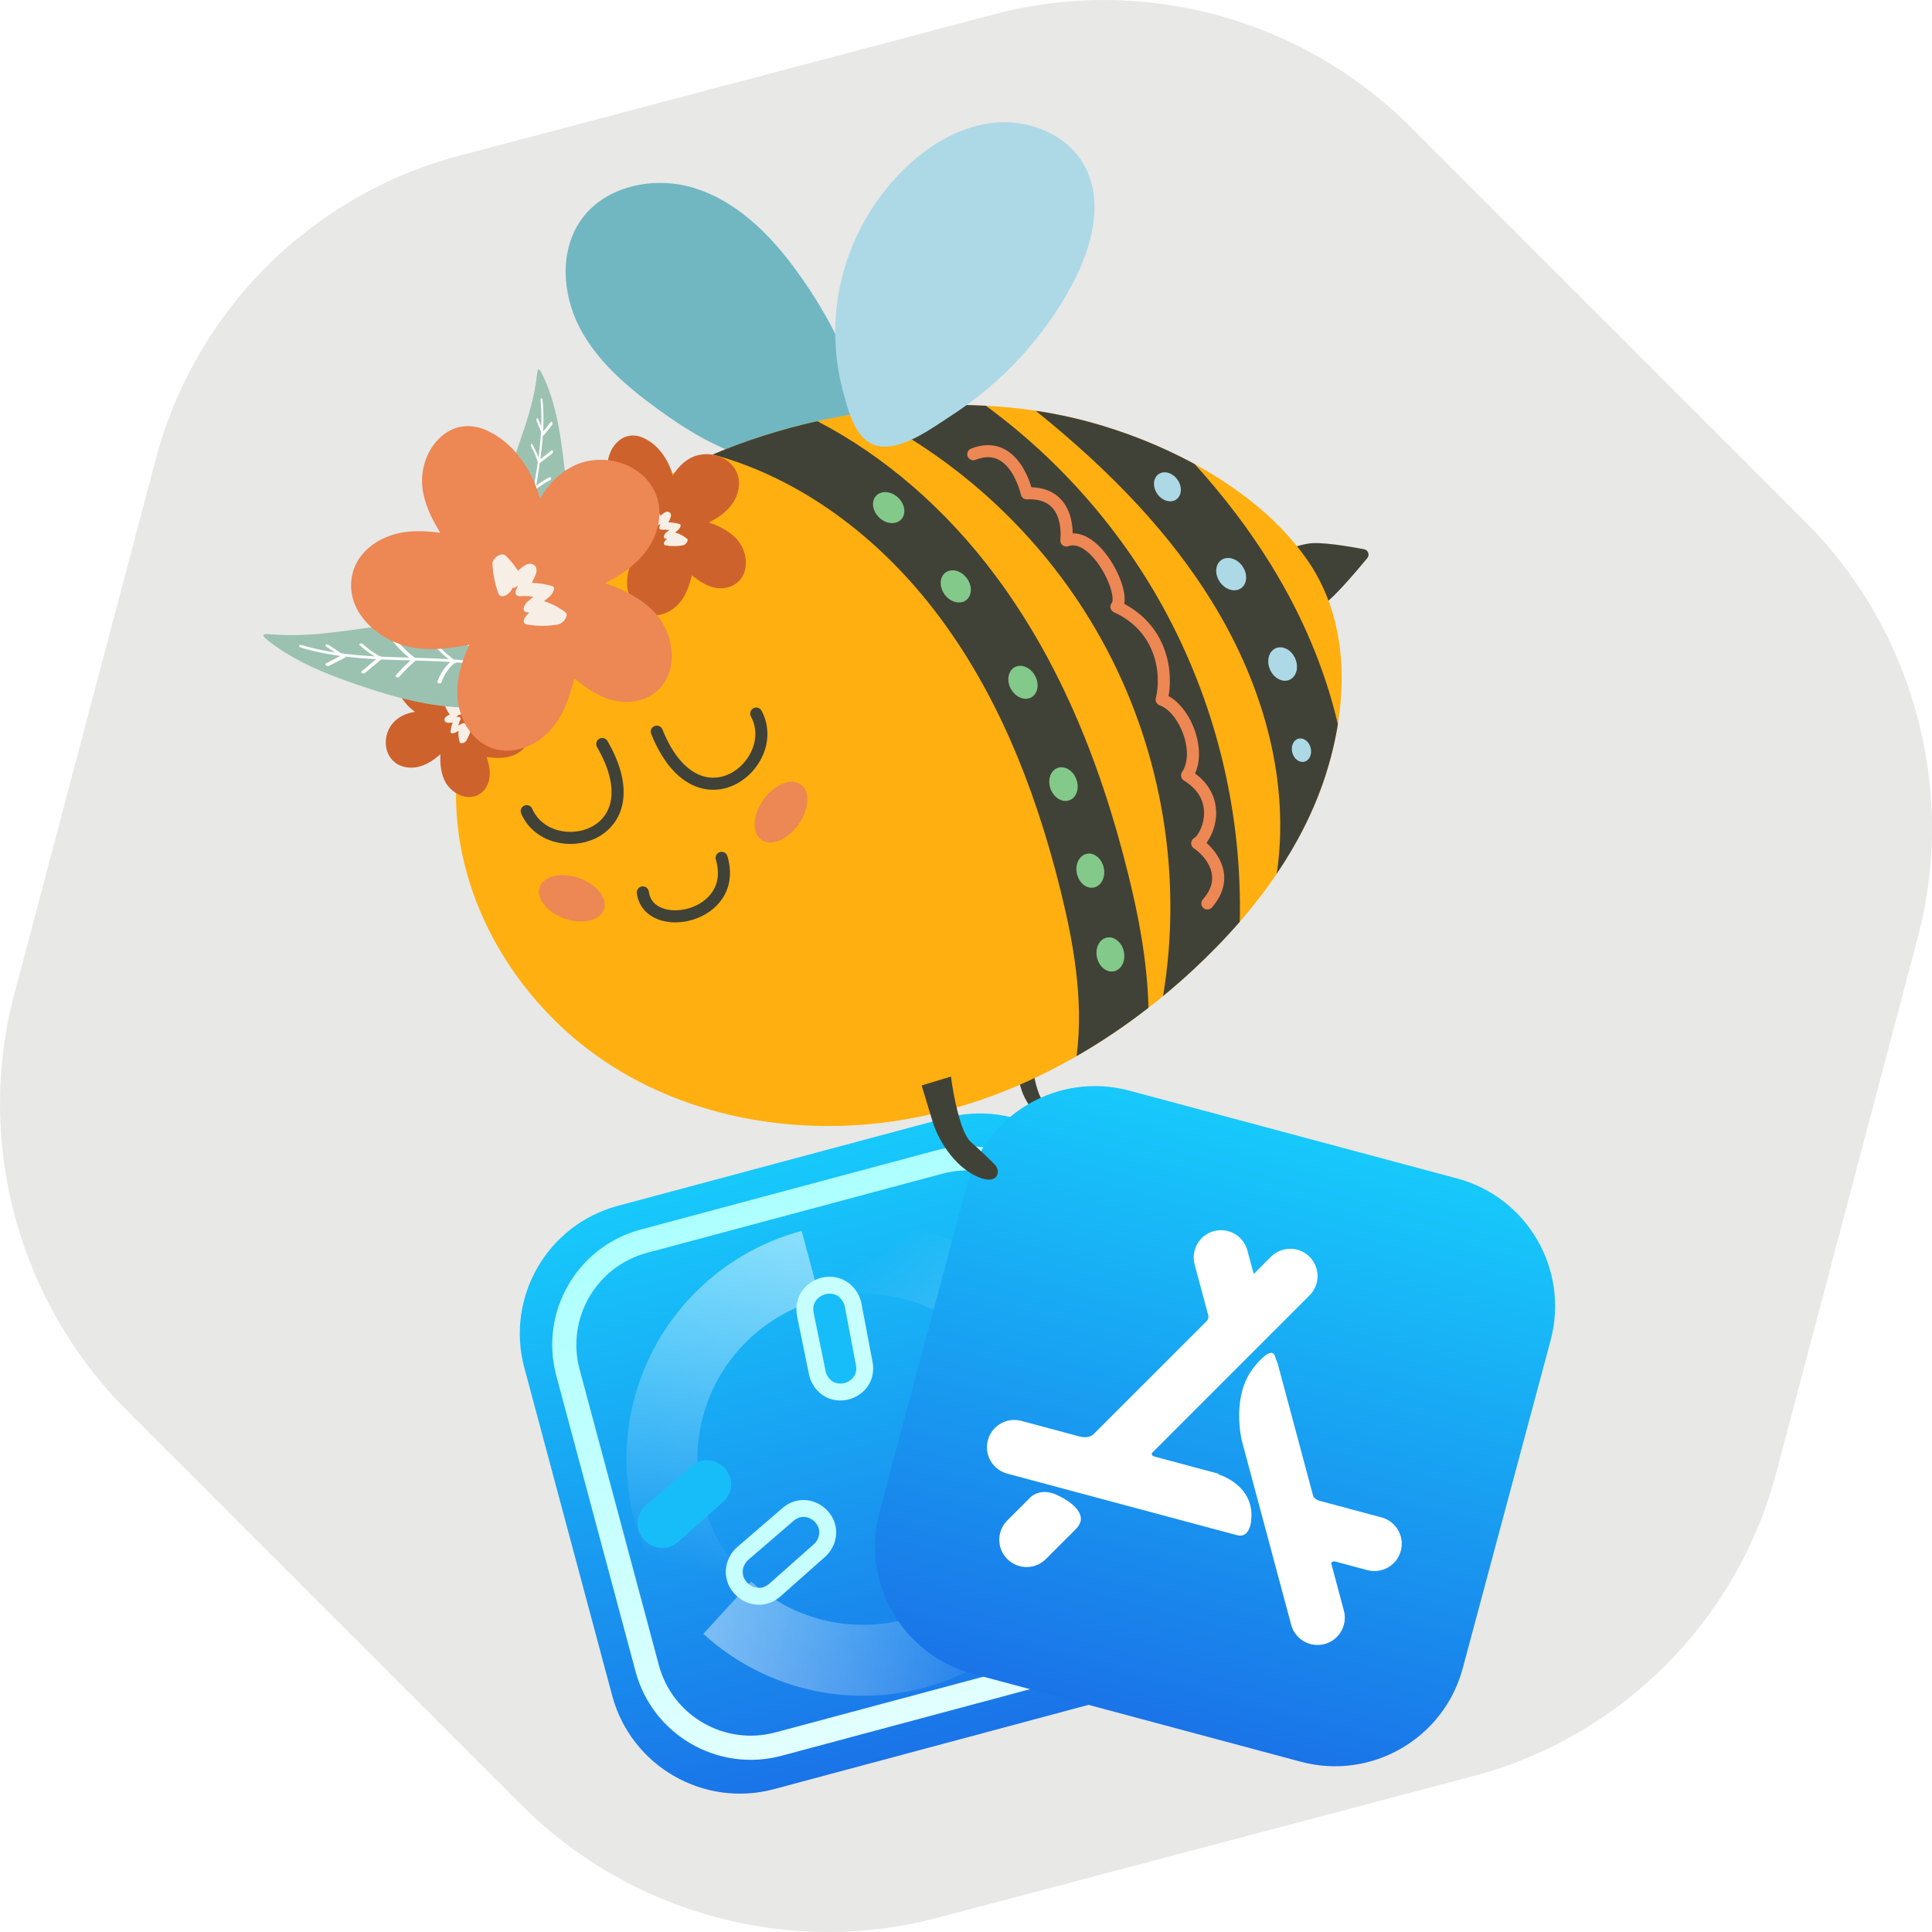 <svg width="160" height="160" viewBox="0 0 160 160" fill="none" xmlns="http://www.w3.org/2000/svg">
<g clip-path="url(#clip0_4784_28990)">
<path d="M43.176 149.479L10.521 116.824C1.519 107.821 -2.065 94.626 1.171 82.386L12.907 37.995C16.145 25.756 25.757 16.143 37.995 12.907L82.386 1.171C94.625 -2.065 107.821 1.518 116.824 10.521L149.479 43.176C158.482 52.179 162.065 65.376 158.829 77.614L147.093 122.005C143.856 134.243 134.244 143.855 122.005 147.093L77.614 158.829C65.374 162.065 52.178 158.481 43.176 149.479Z" fill="#E8E8E7"/>
<mask id="mask0_4784_28990" style="mask-type:alpha" maskUnits="userSpaceOnUse" x="0" y="0" width="160" height="160">
<path d="M43.176 149.479L10.521 116.824C1.519 107.821 -2.065 94.626 1.171 82.386L12.907 37.995C16.145 25.756 25.757 16.143 37.995 12.907L82.386 1.171C94.625 -2.065 107.821 1.518 116.824 10.521L149.479 43.176C158.482 52.179 162.065 65.376 158.829 77.614L147.093 122.005C143.856 134.243 134.244 143.855 122.005 147.093L77.614 158.829C65.374 162.065 52.178 158.481 43.176 149.479Z" fill="#E8E8E7"/>
</mask>
<g mask="url(#mask0_4784_28990)">
<g clip-path="url(#clip1_4784_28990)">
<path d="M51.167 99.861L78.315 92.587C84.157 91.021 90.162 94.488 91.728 100.331L99.002 127.478C100.567 133.321 97.1 139.326 91.258 140.891L64.11 148.166C58.268 149.731 52.263 146.264 50.697 140.421L43.423 113.274C41.858 107.432 45.325 101.426 51.167 99.861Z" fill="url(#paint0_linear_4784_28990)"/>
<path d="M53.315 102.793L77.805 96.231C82.542 94.962 87.411 97.773 88.68 102.51L95.242 126.999C96.511 131.736 93.7 136.606 88.963 137.875L64.474 144.437C59.737 145.706 54.868 142.895 53.598 138.158L47.036 113.668C45.767 108.931 48.578 104.062 53.315 102.793Z" stroke="url(#paint1_linear_4784_28990)" stroke-width="2"/>
<path opacity="0.5" d="M66.391 101.936C62.902 102.871 59.74 104.753 57.254 107.372C54.768 109.992 53.054 113.249 52.303 116.781C51.553 120.314 51.793 123.986 52.999 127.39C54.205 130.795 56.328 133.8 59.135 136.073L62.832 131.507C60.867 129.916 59.381 127.812 58.537 125.429C57.693 123.046 57.525 120.476 58.05 118.003C58.576 115.53 59.775 113.25 61.516 111.417C63.256 109.583 65.469 108.266 67.911 107.611L66.391 101.936Z" fill="url(#paint2_linear_4784_28990)"/>
<path opacity="0.5" d="M90.325 126.108C91.251 122.785 91.282 119.276 90.416 115.937C89.55 112.598 87.818 109.547 85.394 107.092C82.97 104.638 79.941 102.867 76.613 101.959C73.285 101.052 69.776 101.039 66.442 101.923L67.947 107.602C70.281 106.983 72.737 106.992 75.067 107.627C77.397 108.263 79.517 109.502 81.214 111.221C82.91 112.939 84.123 115.074 84.729 117.412C85.335 119.749 85.313 122.205 84.665 124.531L90.325 126.108Z" fill="url(#paint3_linear_4784_28990)"/>
<path opacity="0.5" d="M58.249 135.31C60.721 137.569 63.73 139.156 66.99 139.92C70.249 140.684 73.651 140.6 76.868 139.675C80.086 138.75 83.013 137.016 85.37 134.638C87.727 132.26 89.434 129.317 90.33 126.091L84.669 124.52C84.042 126.778 82.847 128.838 81.197 130.502C79.547 132.167 77.498 133.381 75.246 134.028C72.993 134.676 70.612 134.735 68.331 134.2C66.049 133.665 63.942 132.554 62.212 130.973L58.249 135.31Z" fill="url(#paint4_linear_4784_28990)"/>
<path d="M67.686 113.691L66.698 108.864C66.24 106.624 69.275 105.471 70.419 107.45C70.533 107.647 70.613 107.861 70.655 108.084L71.573 112.926C71.993 115.142 68.974 116.225 67.89 114.247C67.794 114.073 67.725 113.886 67.686 113.691Z" fill="#17BDF8" stroke="#C7FFFF" stroke-width="1.4"/>
<g filter="url(#filter0_i_4784_28990)">
<path d="M80.246 120.387L84.92 121.946C87.089 122.669 86.57 125.873 84.284 125.875C84.057 125.875 83.831 125.837 83.617 125.762L78.966 124.136C76.837 123.392 77.408 120.237 79.663 120.286C79.861 120.29 80.058 120.324 80.246 120.387Z" fill="#17BDF8"/>
</g>
<path d="M80.246 120.387L84.92 121.946C87.089 122.669 86.57 125.873 84.284 125.875C84.057 125.875 83.831 125.837 83.617 125.762L78.966 124.136C76.837 123.392 77.408 120.237 79.663 120.286C79.861 120.29 80.058 120.324 80.246 120.387Z" stroke="#C7FFFF" stroke-width="1.4"/>
<g filter="url(#filter1_i_4784_28990)">
<path d="M67.867 128.405L64.18 131.674C62.469 133.19 59.953 131.139 61.095 129.158C61.208 128.961 61.354 128.785 61.526 128.637L65.26 125.422C66.969 123.95 69.416 126.022 68.246 127.95C68.143 128.12 68.015 128.273 67.867 128.405Z" fill="#17BDF8"/>
</g>
<path d="M67.867 128.405L64.18 131.674C62.469 133.19 59.953 131.139 61.095 129.158C61.208 128.961 61.354 128.785 61.526 128.637L65.26 125.422C66.969 123.95 69.416 126.022 68.246 127.95C68.143 128.12 68.015 128.273 67.867 128.405Z" stroke="#C7FFFF" stroke-width="1.4"/>
</g>
<path d="M87.493 92.217C87.344 92.064 86.921 91.647 86.418 91.205C85.916 90.763 85.574 88.933 85.466 88.074L84.062 88.5L84.601 90.27C84.808 90.951 85.544 92.363 86.775 92.882C87.76 93.296 87.898 92.54 87.493 92.217Z" fill="#414237"/>
<g clip-path="url(#clip2_4784_28990)">
<path d="M93.522 90.32L120.669 97.594C126.512 99.16 129.979 105.165 128.413 111.007L121.139 138.155C119.574 143.997 113.568 147.464 107.726 145.899L80.579 138.625C74.736 137.059 71.269 131.054 72.834 125.212L80.109 98.064C81.674 92.222 87.679 88.754 93.522 90.32Z" fill="url(#paint5_linear_4784_28990)"/>
<path d="M89.029 126.694L89.033 126.697L86.615 129.115C85.733 129.997 84.302 129.997 83.419 129.115C82.536 128.232 82.536 126.801 83.419 125.918L85.2 124.137L85.371 123.966C85.66 123.722 86.313 123.343 87.316 123.716C87.316 123.716 89.668 124.628 89.506 125.934C89.506 125.934 89.419 126.354 89.029 126.694ZM114.411 125.664L109.261 124.284C108.917 124.167 108.797 124.001 108.757 123.912L108.755 123.904L105.8 112.878L105.792 112.881L105.588 112.318C105.268 111.344 103.84 113.233 103.84 113.233C102.18 115.319 102.634 118.319 102.825 119.24L106.929 134.555C107.252 135.76 108.491 136.476 109.697 136.153C110.902 135.83 111.618 134.59 111.295 133.385L110.269 129.555C110.253 129.465 110.247 129.229 110.64 129.334L113.242 130.031C114.447 130.354 115.687 129.638 116.01 128.433C116.333 127.227 115.617 125.988 114.411 125.664ZM103.613 125.952C103.613 125.952 103.513 127.424 102.45 127.139L101.386 126.854L101.386 126.854L83.411 122.038C82.205 121.715 81.49 120.475 81.813 119.27C82.136 118.064 83.375 117.348 84.581 117.671L89.475 118.983C90.278 119.149 90.588 118.743 90.588 118.743L90.591 118.746L99.946 109.392L99.944 109.391C100.118 109.208 100.075 108.98 100.066 108.944L98.936 104.724C98.612 103.518 99.328 102.279 100.534 101.956C101.739 101.633 102.979 102.348 103.302 103.554L103.826 105.511L105.257 104.081C106.139 103.198 107.57 103.198 108.453 104.081C109.335 104.964 109.335 106.395 108.453 107.277L95.436 120.294C95.372 120.377 95.321 120.521 95.603 120.625L100.917 122.049L100.905 122.101C100.905 122.101 103.963 122.972 103.613 125.952Z" fill="white"/>
</g>
<path fill-rule="evenodd" clip-rule="evenodd" d="M65.606 21.947C63.512 19.164 60.858 16.624 57.536 15.585C54.214 14.545 50.145 15.358 48.132 18.196C46.325 20.742 46.554 24.329 47.99 27.106C49.425 29.882 51.875 31.988 54.4 33.829C57.188 35.863 60.243 37.704 63.646 38.261C66.696 38.76 72.129 38.26 71.396 34.054C70.648 29.759 68.193 25.386 65.606 21.947Z" fill="#71B7C2"/>
<path fill-rule="evenodd" clip-rule="evenodd" d="M108.354 45.017C106.936 45.254 105.237 45.896 105.541 47.69C105.622 48.171 105.855 48.614 106.165 48.991C106.639 49.567 107.157 50.499 107.999 50.627C108.62 50.722 109.205 50.345 109.719 49.984C110.575 49.383 112.372 47.263 113.233 46.221C113.453 45.954 113.309 45.55 112.969 45.485C111.751 45.253 109.365 44.847 108.354 45.017Z" fill="#414237"/>
<path fill-rule="evenodd" clip-rule="evenodd" d="M50.724 88.314C58.123 92.987 67.408 94.235 75.978 92.517C80.619 91.586 85.05 89.827 89.154 87.467L89.158 87.464C91.231 86.274 93.219 84.928 95.111 83.459C95.518 83.143 95.923 82.819 96.323 82.488C97.171 81.789 98.001 81.068 98.806 80.319C100.157 79.062 101.455 77.738 102.671 76.338L102.674 76.335C103.772 75.069 104.801 73.743 105.736 72.358C107.422 69.86 108.802 67.18 109.741 64.311C110.198 62.909 110.559 61.454 110.796 59.975C111.557 55.267 111.037 50.339 108.234 46.33C105.963 43.078 102.618 40.441 98.948 38.441C96.111 36.892 93.076 35.724 90.186 34.937C88.733 34.544 87.257 34.237 85.773 34.015C84.404 33.806 83.027 33.67 81.643 33.601C78.263 33.424 74.854 33.634 71.5 34.152C70.485 34.308 69.476 34.496 68.475 34.705C68.212 34.759 67.948 34.819 67.684 34.879C64.73 35.545 61.815 36.457 59.03 37.637C54.664 39.482 50.599 41.983 47.166 45.244C41.346 50.772 37.503 58.628 37.781 66.662C38.081 75.406 43.33 83.642 50.724 88.314Z" fill="#FFAF0F"/>
<path d="M82.267 96.331C82.009 96.066 81.276 95.344 80.406 94.578C79.535 93.812 78.943 90.644 78.755 89.155L76.325 89.893L77.258 92.959C77.616 94.138 78.892 96.584 81.024 97.482C82.729 98.2 82.968 96.891 82.267 96.331Z" fill="#414237"/>
<path fill-rule="evenodd" clip-rule="evenodd" d="M41.201 39.472C46.002 37.631 51.522 39.751 54.094 44.172C54.285 44.499 54.485 45.033 54.03 45.246C53.623 45.437 53.013 45.013 52.819 44.678C50.687 41.014 46.263 39.612 42.348 41.114C41.565 41.414 40.309 39.814 41.201 39.472Z" fill="#414237"/>
<path fill-rule="evenodd" clip-rule="evenodd" d="M32.386 51.871C32.141 51.519 32.041 51.048 32.45 50.797C35.715 48.788 40.115 49.551 42.84 52.132C43.113 52.39 43.432 52.986 43.1 53.317C42.757 53.66 42.183 53.308 41.916 53.056C41.845 52.989 41.773 52.923 41.701 52.858C41.694 52.852 41.692 52.85 41.686 52.845C41.648 52.815 41.611 52.785 41.573 52.755C41.419 52.636 41.261 52.524 41.099 52.418C41.017 52.363 40.932 52.311 40.847 52.261C40.82 52.247 40.706 52.184 40.692 52.177C40.52 52.087 40.345 52.004 40.167 51.927C39.548 51.662 38.789 51.464 38.05 51.397C36.512 51.257 34.929 51.619 33.597 52.438C33.439 52.535 33.133 52.447 32.989 52.382C32.755 52.277 32.531 52.08 32.386 51.871Z" fill="#414237"/>
<path fill-rule="evenodd" clip-rule="evenodd" d="M89.158 87.464C91.231 86.273 93.22 84.928 95.111 83.459C95.017 79.493 94.246 75.69 93.443 72.434C90.965 62.398 87.376 54.31 82.468 47.711C78.343 42.165 73.258 37.774 67.684 34.879C64.731 35.545 61.816 36.456 59.031 37.637C66.118 39.556 72.783 44.337 77.847 51.154C82.285 57.123 85.559 64.534 87.848 73.812C88.838 77.818 89.779 82.74 89.158 87.464Z" fill="#414237"/>
<path fill-rule="evenodd" clip-rule="evenodd" d="M96.322 82.488C97.171 81.789 98 81.068 98.805 80.319C100.157 79.063 101.455 77.739 102.67 76.338L102.673 76.335C102.877 67.562 100.833 58.781 96.698 50.981C93.059 44.117 87.87 38.167 81.642 33.601C78.263 33.425 74.854 33.635 71.499 34.153C80.04 38.375 87.134 45.252 91.61 53.683C96.273 62.476 97.943 72.68 96.322 82.488Z" fill="#414237"/>
<path fill-rule="evenodd" clip-rule="evenodd" d="M105.736 72.358C107.422 69.86 108.803 67.18 109.741 64.311C110.198 62.909 110.559 61.454 110.797 59.975C109.754 55.507 107.896 51.048 105.264 46.782C103.499 43.925 101.415 41.164 98.948 38.441C96.112 36.892 93.076 35.724 90.186 34.937C88.734 34.544 87.258 34.237 85.773 34.015C92.327 39.302 97.01 44.386 100.362 49.813C104.909 57.177 106.797 65.132 105.736 72.358Z" fill="#414237"/>
<path fill-rule="evenodd" clip-rule="evenodd" d="M69.346 24.932C69.933 20.717 71.992 16.724 75.082 13.804C77.123 11.877 79.693 10.384 82.49 10.149C85.287 9.915 88.295 11.13 89.717 13.554C91.49 16.577 90.444 20.468 88.799 23.558C86.454 27.961 82.948 31.723 78.766 34.429C77.243 35.415 74.778 37.265 72.833 36.957C70.925 36.654 70.329 34.258 69.886 32.682C69.181 30.171 68.987 27.515 69.346 24.932Z" fill="#ADD9E6"/>
<path fill-rule="evenodd" clip-rule="evenodd" d="M63.042 69.549C63.841 70.121 65.221 69.558 66.123 68.293C67.026 67.027 67.11 65.538 66.31 64.966C65.511 64.394 64.131 64.957 63.229 66.223C62.326 67.488 62.243 68.978 63.042 69.549Z" fill="#ED8754"/>
<path fill-rule="evenodd" clip-rule="evenodd" d="M44.698 73.473C44.378 74.402 45.311 75.567 46.78 76.075C48.25 76.583 49.701 76.243 50.02 75.314C50.34 74.385 49.407 73.22 47.938 72.712C46.468 72.203 45.017 72.544 44.698 73.473Z" fill="#ED8754"/>
<path d="M43.62 67.176C45.483 71.469 54.417 69.478 49.876 61.616" stroke="#414237" stroke-linecap="round"/>
<path d="M62.627 59.095C64.859 63.209 57.782 69.016 54.393 60.593" stroke="#414237" stroke-linecap="round"/>
<path d="M53.236 73.906C53.711 77.482 61.242 76.035 59.762 71.045" stroke="#414237" stroke-linecap="round"/>
<ellipse rx="1.139" ry="1.426" transform="matrix(0.686 -0.728 0.727 0.687 73.596 42.038)" fill="#83C98A"/>
<ellipse rx="1.021" ry="1.279" transform="matrix(0.82 -0.573 0.572 0.82 96.681 40.316)" fill="#ADD9E6"/>
<ellipse rx="1.139" ry="1.426" transform="matrix(0.82 -0.573 0.572 0.82 101.961 47.547)" fill="#ADD9E6"/>
<ellipse rx="1.139" ry="1.426" transform="matrix(0.917 -0.399 0.399 0.917 106.221 54.992)" fill="#ADD9E6"/>
<ellipse rx="0.786" ry="0.984" transform="matrix(0.968 -0.249 0.25 0.968 107.781 62.127)" fill="#ADD9E6"/>
<ellipse rx="1.139" ry="1.426" transform="matrix(0.801 -0.598 0.598 0.802 79.153 48.563)" fill="#83C98A"/>
<ellipse rx="1.139" ry="1.426" transform="matrix(0.877 -0.48 0.48 0.877 84.717 56.505)" fill="#83C98A"/>
<ellipse rx="1.139" ry="1.426" transform="matrix(0.939 -0.343 0.343 0.939 88.073 64.937)" fill="#83C98A"/>
<ellipse rx="1.139" ry="1.426" transform="matrix(0.977 -0.213 0.213 0.977 90.296 72.104)" fill="#83C98A"/>
<ellipse rx="1.139" ry="1.426" transform="matrix(0.977 -0.213 0.213 0.977 91.958 79.044)" fill="#83C98A"/>
<path d="M80.604 37.616C84.057 36.252 85.032 40.854 85.032 40.854C88.859 40.684 88.309 44.759 88.309 44.759C90.739 43.893 93.362 49.279 92.458 50.247C96.266 51.99 96.736 55.779 96.205 57.941C98.11 58.6 99.603 62.316 98.31 64.214C101.476 66.163 99.915 69.462 99.147 69.836C100.244 70.571 101.949 72.596 99.99 74.819" stroke="#ED8754" stroke-linecap="round" stroke-linejoin="round"/>
<path fill-rule="evenodd" clip-rule="evenodd" d="M61.715 47.136C61.906 46.213 61.581 45.21 60.916 44.54C60.301 43.922 59.52 43.554 58.711 43.27C59.377 42.925 60.008 42.518 60.49 41.931C61.027 41.276 61.35 40.359 61.143 39.508C60.731 37.815 58.64 37.169 57.206 37.922C56.575 38.253 56.08 38.778 55.73 39.39C55.351 38.056 54.507 36.792 53.241 36.245C51.519 35.5 50.169 37.214 50.328 38.833C50.403 39.603 50.749 40.302 51.153 40.959C50.409 40.86 49.656 40.831 48.936 41.061C48.057 41.343 47.275 42.002 47.1 42.946C46.782 44.659 48.432 45.999 49.96 46.236C50.799 46.367 51.648 46.258 52.477 46.096C52.133 46.876 51.865 47.697 51.945 48.563C52.034 49.531 52.607 50.538 53.574 50.851C54.482 51.146 55.476 50.759 56.117 50.103C56.774 49.429 57.078 48.536 57.3 47.636C57.999 48.216 58.777 48.721 59.713 48.717C60.691 48.713 61.514 48.108 61.715 47.136Z" fill="#CE622C"/>
<path fill-rule="evenodd" clip-rule="evenodd" d="M56.873 44.934C56.917 44.867 57.002 44.695 56.908 44.62C56.603 44.379 56.268 44.205 55.908 44.097C56.003 44.018 56.097 43.94 56.191 43.861C56.265 43.799 56.497 43.462 56.271 43.398C55.965 43.31 55.662 43.264 55.354 43.258C55.398 43.166 55.443 43.074 55.485 42.98C55.554 42.826 55.635 42.595 55.477 42.458C55.248 42.258 54.952 42.475 54.715 42.705C54.559 42.451 54.374 42.218 54.153 42.011C53.943 41.815 53.531 42.147 53.544 42.383C53.569 42.85 53.658 43.309 53.82 43.752C53.923 44.033 54.389 43.758 54.455 43.496C54.552 43.488 54.656 43.434 54.72 43.372L54.721 43.371C54.694 43.427 54.668 43.483 54.641 43.539C54.558 43.717 54.601 43.885 54.825 43.868C55.023 43.853 55.225 43.863 55.424 43.891C55.331 43.969 55.237 44.047 55.144 44.125C55.022 44.228 54.846 44.568 55.129 44.606C55.167 44.611 55.204 44.621 55.242 44.628C55.017 44.778 54.845 45.117 55.136 45.167C55.6 45.247 56.071 45.245 56.53 45.168C56.668 45.145 56.798 45.048 56.873 44.934Z" fill="#F7EFE5"/>
<path fill-rule="evenodd" clip-rule="evenodd" d="M38.565 65.985C37.787 65.852 37.105 65.293 36.786 64.569C36.492 63.901 36.444 63.179 36.469 62.462C35.998 62.876 35.488 63.244 34.883 63.44C34.209 63.659 33.397 63.631 32.797 63.21C31.604 62.372 31.738 60.543 32.763 59.655C33.213 59.264 33.773 59.038 34.357 58.952C33.434 58.249 32.707 57.205 32.667 56.051C32.612 54.48 34.36 53.951 35.572 54.569C36.15 54.863 36.589 55.346 36.977 55.862C37.127 55.252 37.334 54.655 37.733 54.164C38.221 53.564 38.973 53.156 39.762 53.308C41.194 53.583 41.734 55.279 41.453 56.543C41.298 57.237 40.954 57.866 40.575 58.463C41.287 58.433 42.009 58.474 42.659 58.801C43.386 59.166 43.995 59.92 43.944 60.77C43.897 61.568 43.291 62.225 42.585 62.525C41.86 62.832 41.071 62.796 40.302 62.694C40.541 63.416 40.696 64.177 40.407 64.906C40.106 65.668 39.383 66.125 38.565 65.985Z" fill="#CE622C"/>
<path fill-rule="evenodd" clip-rule="evenodd" d="M38.328 61.536C38.261 61.55 38.102 61.563 38.072 61.468C37.977 61.156 37.944 60.842 37.97 60.529C37.88 60.578 37.789 60.627 37.699 60.677C37.628 60.716 37.296 60.794 37.314 60.598C37.339 60.332 37.396 60.082 37.486 59.84C37.4 59.846 37.315 59.853 37.229 59.857C37.087 59.864 36.883 59.856 36.824 59.692C36.739 59.453 36.998 59.287 37.249 59.173C37.099 58.973 36.974 58.758 36.88 58.522C36.791 58.299 37.176 58.079 37.356 58.161C37.712 58.324 38.042 58.533 38.338 58.795C38.526 58.961 38.17 59.24 37.945 59.211C37.91 59.285 37.835 59.349 37.767 59.38L37.767 59.381C37.819 59.377 37.87 59.374 37.922 59.37C38.086 59.359 38.203 59.444 38.122 59.614C38.05 59.764 37.996 59.924 37.957 60.088C38.046 60.039 38.136 59.99 38.225 59.941C38.342 59.877 38.661 59.843 38.604 60.076C38.596 60.107 38.593 60.139 38.587 60.171C38.772 60.041 39.089 60.01 39.039 60.253C38.96 60.639 38.815 61.006 38.615 61.34C38.554 61.441 38.439 61.513 38.328 61.536Z" fill="#F7EFE5"/>
<path fill-rule="evenodd" clip-rule="evenodd" d="M29.76 52.085C32.468 51.704 35.204 51.293 37.921 51.556C40.639 51.818 43.383 52.829 45.218 54.887C45.575 55.287 45.913 55.812 45.772 56.337C45.649 56.797 45.203 57.079 44.783 57.287C42.45 58.443 39.782 58.748 37.208 58.523C34.633 58.298 32.13 57.567 29.682 56.734C27.601 56.026 25.527 55.231 23.648 54.064C23.172 53.768 22.71 53.449 22.267 53.104C21.81 52.747 21.518 52.461 22.293 52.524C23.47 52.619 24.645 52.621 25.825 52.538C27.142 52.447 28.452 52.269 29.76 52.085Z" fill="#9BC2B1"/>
<path fill-rule="evenodd" clip-rule="evenodd" d="M24.919 53.63C24.858 53.611 24.747 53.566 24.765 53.483C24.783 53.405 24.908 53.399 24.967 53.417C27.374 54.145 29.892 54.328 32.39 54.416C34.895 54.505 37.413 54.5 39.9 54.858C41.277 55.056 42.637 55.368 43.944 55.855C44.004 55.878 44.084 55.946 44.038 56.015C43.992 56.084 43.866 56.062 43.803 56.039C41.472 55.17 38.985 54.898 36.519 54.779C34.025 54.658 31.522 54.688 29.036 54.424C27.644 54.277 26.261 54.036 24.919 53.63Z" fill="white"/>
<path fill-rule="evenodd" clip-rule="evenodd" d="M27.011 55.109C26.959 55.075 26.899 54.988 26.974 54.949C27.375 54.744 27.775 54.539 28.176 54.334C27.79 54.073 27.405 53.813 27.019 53.552C26.963 53.514 26.914 53.437 26.983 53.392C27.051 53.348 27.168 53.372 27.236 53.418C27.671 53.712 28.107 54.007 28.542 54.301C28.593 54.335 28.655 54.422 28.578 54.461L27.263 55.135C27.188 55.173 27.085 55.158 27.011 55.109Z" fill="white"/>
<path fill-rule="evenodd" clip-rule="evenodd" d="M31.412 54.569C30.825 54.262 30.281 53.884 29.792 53.434C29.735 53.382 29.755 53.315 29.822 53.292C29.898 53.265 30.003 53.296 30.063 53.351C30.509 53.761 31.007 54.116 31.544 54.396C31.598 54.425 31.681 54.481 31.636 54.55C31.596 54.611 31.468 54.598 31.412 54.569Z" fill="white"/>
<path fill-rule="evenodd" clip-rule="evenodd" d="M29.951 55.591C30.418 55.201 30.886 54.811 31.353 54.421C31.459 54.333 31.757 54.455 31.611 54.577C31.143 54.967 30.676 55.356 30.208 55.746C30.103 55.835 29.804 55.713 29.951 55.591Z" fill="white"/>
<path fill-rule="evenodd" clip-rule="evenodd" d="M34.177 54.685C33.528 54.212 32.953 53.654 32.461 53.016C32.407 52.946 32.51 52.88 32.571 52.87C32.666 52.853 32.76 52.886 32.815 52.958C33.274 53.552 33.816 54.078 34.42 54.519C34.477 54.56 34.521 54.63 34.444 54.69C34.374 54.745 34.239 54.73 34.177 54.685Z" fill="white"/>
<path fill-rule="evenodd" clip-rule="evenodd" d="M32.769 55.945C33.198 55.436 33.674 54.967 34.188 54.547C34.291 54.463 34.58 54.581 34.437 54.697C33.94 55.105 33.48 55.559 33.064 56.053C32.974 56.16 32.668 56.065 32.769 55.945Z" fill="white"/>
<path fill-rule="evenodd" clip-rule="evenodd" d="M37.543 54.873C36.725 54.288 36.002 53.584 35.4 52.782C35.348 52.713 35.432 52.667 35.488 52.66C35.569 52.651 35.664 52.689 35.714 52.756C36.285 53.517 36.974 54.19 37.749 54.744C37.805 54.783 37.847 54.849 37.783 54.896C37.724 54.94 37.602 54.915 37.543 54.873Z" fill="white"/>
<path fill-rule="evenodd" clip-rule="evenodd" d="M36.227 56.459C36.456 55.764 36.894 55.142 37.471 54.68C37.575 54.597 37.871 54.721 37.727 54.836C37.183 55.271 36.771 55.866 36.556 56.52C36.51 56.659 36.182 56.594 36.227 56.459Z" fill="white"/>
<path fill-rule="evenodd" clip-rule="evenodd" d="M40.608 55.166C39.805 54.647 39.106 53.977 38.555 53.199C38.505 53.129 38.586 53.083 38.645 53.076C38.724 53.067 38.824 53.104 38.873 53.173C39.395 53.91 40.057 54.544 40.817 55.035C40.875 55.073 40.913 55.143 40.851 55.189C40.788 55.236 40.67 55.206 40.608 55.166Z" fill="white"/>
<path fill-rule="evenodd" clip-rule="evenodd" d="M38.648 56.391C39.134 55.741 39.826 55.257 40.592 55.027C40.673 55.002 40.775 55.018 40.836 55.077C40.886 55.128 40.875 55.203 40.799 55.226C40.073 55.444 39.427 55.901 38.967 56.516C38.882 56.629 38.551 56.521 38.648 56.391Z" fill="white"/>
<path fill-rule="evenodd" clip-rule="evenodd" d="M52.233 45.766C52.246 45.152 51.925 44.531 51.428 44.155C50.968 43.808 50.434 43.638 49.891 43.524C50.271 43.243 50.621 42.925 50.856 42.503C51.119 42.033 51.215 41.412 50.986 40.88C50.53 39.82 49.137 39.582 48.321 40.194C47.962 40.462 47.711 40.845 47.561 41.272C47.167 40.441 46.489 39.697 45.627 39.452C44.455 39.119 43.804 40.345 44.092 41.379C44.229 41.871 44.528 42.293 44.859 42.683C44.379 42.683 43.901 42.73 43.474 42.941C42.953 43.199 42.536 43.693 42.536 44.319C42.535 45.455 43.73 46.18 44.721 46.201C45.264 46.213 45.787 46.069 46.291 45.892C46.164 46.426 46.091 46.981 46.242 47.535C46.41 48.153 46.889 48.755 47.534 48.874C48.141 48.986 48.723 48.65 49.05 48.17C49.386 47.677 49.474 47.073 49.509 46.471C50.017 46.786 50.566 47.045 51.155 46.962C51.771 46.874 52.219 46.412 52.233 45.766Z" fill="#CE622C"/>
<path fill-rule="evenodd" clip-rule="evenodd" d="M48.926 44.76C48.947 44.712 48.98 44.594 48.912 44.554C48.692 44.424 48.461 44.34 48.221 44.302C48.272 44.243 48.322 44.184 48.372 44.124C48.411 44.078 48.519 43.84 48.369 43.818C48.166 43.788 47.969 43.784 47.774 43.807C47.791 43.743 47.809 43.68 47.825 43.616C47.851 43.51 47.874 43.353 47.759 43.278C47.592 43.169 47.43 43.335 47.308 43.504C47.179 43.353 47.036 43.219 46.873 43.104C46.718 42.995 46.497 43.246 46.532 43.397C46.602 43.697 46.712 43.986 46.865 44.259C46.963 44.432 47.225 44.214 47.235 44.038C47.296 44.025 47.355 43.981 47.388 43.935L47.389 43.935C47.378 43.974 47.368 44.012 47.358 44.051C47.326 44.173 47.373 44.278 47.512 44.247C47.635 44.22 47.763 44.209 47.892 44.211C47.843 44.269 47.793 44.328 47.743 44.386C47.678 44.463 47.606 44.698 47.789 44.698C47.814 44.698 47.838 44.702 47.863 44.703C47.739 44.819 47.67 45.054 47.859 45.061C48.161 45.073 48.457 45.031 48.737 44.941C48.822 44.914 48.892 44.84 48.926 44.76Z" fill="#F7EFE5"/>
<path fill-rule="evenodd" clip-rule="evenodd" d="M43.07 36.512C42.391 38.494 41.685 40.491 41.488 42.6C41.291 44.709 41.652 46.977 42.931 48.75C43.18 49.095 43.525 49.449 43.94 49.44C44.303 49.432 44.58 49.147 44.797 48.867C46.004 47.313 46.619 45.347 46.824 43.354C47.028 41.361 46.842 39.327 46.572 37.317C46.342 35.608 46.046 33.888 45.442 32.246C45.289 31.831 45.117 31.421 44.921 31.021C44.72 30.608 44.547 30.334 44.482 30.933C44.383 31.843 44.214 32.734 43.981 33.613C43.721 34.595 43.398 35.555 43.07 36.512Z" fill="#9BC2B1"/>
<path fill-rule="evenodd" clip-rule="evenodd" d="M44.931 33.129C44.927 33.08 44.908 32.986 44.843 32.985C44.782 32.984 44.76 33.078 44.765 33.126C44.962 35.086 44.734 37.028 44.439 38.938C44.142 40.854 43.773 42.761 43.681 44.713C43.63 45.794 43.667 46.883 43.843 47.964C43.851 48.014 43.891 48.087 43.949 48.065C44.008 48.043 44.01 47.944 44.001 47.892C43.687 45.963 43.843 44.027 44.112 42.136C44.383 40.223 44.769 38.331 44.931 36.397C45.022 35.315 45.042 34.221 44.931 33.129Z" fill="white"/>
<path fill-rule="evenodd" clip-rule="evenodd" d="M45.74 34.991C45.722 34.946 45.666 34.884 45.625 34.934C45.413 35.2 45.201 35.465 44.989 35.73C44.849 35.39 44.71 35.049 44.57 34.709C44.549 34.658 44.498 34.607 44.455 34.651C44.412 34.695 44.413 34.788 44.438 34.847C44.596 35.232 44.753 35.617 44.911 36.002C44.93 36.047 44.986 36.11 45.026 36.059L45.723 35.187C45.763 35.137 45.766 35.056 45.74 34.991Z" fill="white"/>
<path fill-rule="evenodd" clip-rule="evenodd" d="M44.696 38.227C44.55 37.725 44.346 37.242 44.079 36.788C44.048 36.735 43.994 36.738 43.967 36.784C43.936 36.837 43.944 36.922 43.977 36.978C44.22 37.392 44.414 37.836 44.547 38.294C44.56 38.341 44.59 38.414 44.648 38.393C44.7 38.374 44.709 38.275 44.696 38.227Z" fill="white"/>
<path fill-rule="evenodd" clip-rule="evenodd" d="M45.675 37.309C45.315 37.591 44.954 37.873 44.593 38.154C44.512 38.218 44.56 38.467 44.672 38.379C45.033 38.097 45.394 37.815 45.755 37.533C45.836 37.469 45.788 37.22 45.675 37.309Z" fill="white"/>
<path fill-rule="evenodd" clip-rule="evenodd" d="M44.381 40.343C44.121 39.763 43.785 39.224 43.377 38.733C43.332 38.678 43.268 38.744 43.251 38.789C43.225 38.858 43.236 38.935 43.282 38.99C43.661 39.448 43.978 39.956 44.221 40.496C44.244 40.547 44.29 40.593 44.346 40.546C44.398 40.503 44.406 40.398 44.381 40.343Z" fill="white"/>
<path fill-rule="evenodd" clip-rule="evenodd" d="M45.532 39.51C45.087 39.741 44.666 40.015 44.276 40.326C44.197 40.389 44.244 40.63 44.353 40.543C44.731 40.242 45.139 39.978 45.57 39.754C45.663 39.705 45.637 39.456 45.532 39.51Z" fill="white"/>
<path fill-rule="evenodd" clip-rule="evenodd" d="M44.033 42.929C43.714 42.2 43.289 41.522 42.774 40.916C42.73 40.864 42.683 40.919 42.67 40.96C42.652 41.02 42.666 41.099 42.709 41.15C43.198 41.724 43.603 42.371 43.907 43.061C43.928 43.111 43.972 43.154 44.016 43.115C44.058 43.078 44.056 42.981 44.033 42.929Z" fill="white"/>
<path fill-rule="evenodd" clip-rule="evenodd" d="M45.416 42.226C44.861 42.27 44.33 42.486 43.899 42.839C43.822 42.902 43.872 43.15 43.98 43.062C44.385 42.73 44.892 42.529 45.414 42.487C45.526 42.478 45.524 42.217 45.416 42.226Z" fill="white"/>
<path fill-rule="evenodd" clip-rule="evenodd" d="M43.808 45.306C43.535 44.601 43.134 43.947 42.629 43.385C42.584 43.334 42.538 43.387 42.524 43.43C42.506 43.488 42.519 43.571 42.563 43.621C43.041 44.154 43.422 44.773 43.68 45.44C43.7 45.491 43.747 45.533 43.791 45.495C43.835 45.456 43.829 45.361 43.808 45.306Z" fill="white"/>
<path fill-rule="evenodd" clip-rule="evenodd" d="M45.013 44.048C44.455 44.295 43.99 44.73 43.706 45.268C43.676 45.325 43.673 45.405 43.709 45.462C43.739 45.51 43.798 45.515 43.826 45.462C44.095 44.952 44.532 44.547 45.06 44.313C45.158 44.27 45.125 43.998 45.013 44.048Z" fill="white"/>
<path fill-rule="evenodd" clip-rule="evenodd" d="M55.533 55.276C55.878 53.609 55.292 51.798 54.09 50.589C52.98 49.473 51.57 48.809 50.11 48.295C51.313 47.673 52.452 46.938 53.322 45.877C54.292 44.696 54.874 43.041 54.5 41.504C53.757 38.447 49.981 37.28 47.392 38.639C46.254 39.237 45.359 40.185 44.727 41.29C44.043 38.883 42.519 36.601 40.233 35.612C37.124 34.267 34.686 37.362 34.973 40.284C35.11 41.676 35.734 42.937 36.464 44.124C35.121 43.944 33.76 43.892 32.461 44.308C30.873 44.816 29.462 46.006 29.146 47.711C28.572 50.804 31.551 53.224 34.31 53.652C35.824 53.887 37.358 53.691 38.855 53.398C38.234 54.806 37.749 56.289 37.893 57.853C38.054 59.6 39.089 61.418 40.834 61.984C42.474 62.516 44.27 61.817 45.426 60.633C46.613 59.417 47.161 57.805 47.562 56.179C48.824 57.226 50.229 58.137 51.918 58.13C53.685 58.123 55.17 57.031 55.533 55.276Z" fill="#ED8754"/>
<path fill-rule="evenodd" clip-rule="evenodd" d="M46.791 51.301C46.871 51.179 47.023 50.869 46.853 50.734C46.303 50.298 45.699 49.984 45.049 49.79C45.219 49.647 45.39 49.505 45.56 49.362C45.693 49.251 46.112 48.644 45.705 48.526C45.152 48.368 44.605 48.286 44.047 48.275C44.127 48.108 44.209 47.941 44.285 47.773C44.41 47.494 44.555 47.077 44.271 46.83C43.858 46.47 43.322 46.861 42.895 47.276C42.612 46.817 42.279 46.397 41.879 46.022C41.501 45.668 40.757 46.269 40.78 46.694C40.826 47.538 40.986 48.366 41.279 49.166C41.465 49.673 42.307 49.178 42.425 48.703C42.601 48.69 42.788 48.592 42.904 48.48L42.905 48.479C42.857 48.58 42.809 48.681 42.762 48.783C42.61 49.103 42.688 49.406 43.093 49.375C43.451 49.348 43.815 49.366 44.175 49.417C44.006 49.558 43.838 49.699 43.669 49.84C43.448 50.025 43.131 50.639 43.643 50.708C43.711 50.717 43.778 50.736 43.845 50.748C43.441 51.018 43.129 51.63 43.655 51.721C44.492 51.865 45.342 51.863 46.171 51.724C46.421 51.682 46.655 51.507 46.791 51.301Z" fill="#F7EFE5"/>
</g>
</g>
<defs>
<filter id="filter0_i_4784_28990" x="74.935" y="119.585" width="12.066" height="8.99" filterUnits="userSpaceOnUse" color-interpolation-filters="sRGB">
<feFlood flood-opacity="0" result="BackgroundImageFix"/>
<feBlend mode="normal" in="SourceGraphic" in2="BackgroundImageFix" result="shape"/>
<feColorMatrix in="SourceAlpha" type="matrix" values="0 0 0 0 0 0 0 0 0 0 0 0 0 0 0 0 0 0 127 0" result="hardAlpha"/>
<feOffset dx="-3" dy="5"/>
<feGaussianBlur stdDeviation="1"/>
<feComposite in2="hardAlpha" operator="arithmetic" k2="-1" k3="1"/>
<feColorMatrix type="matrix" values="0 0 0 0 1 0 0 0 0 1 0 0 0 0 1 0 0 0 0.6 0"/>
<feBlend mode="normal" in2="shape" result="effect1_innerShadow_4784_28990"/>
</filter>
<filter id="filter1_i_4784_28990" x="58.101" y="122.217" width="11.157" height="10.689" filterUnits="userSpaceOnUse" color-interpolation-filters="sRGB">
<feFlood flood-opacity="0" result="BackgroundImageFix"/>
<feBlend mode="normal" in="SourceGraphic" in2="BackgroundImageFix" result="shape"/>
<feColorMatrix in="SourceAlpha" type="matrix" values="0 0 0 0 0 0 0 0 0 0 0 0 0 0 0 0 0 0 127 0" result="hardAlpha"/>
<feOffset dx="-8" dy="-4"/>
<feGaussianBlur stdDeviation="1"/>
<feComposite in2="hardAlpha" operator="arithmetic" k2="-1" k3="1"/>
<feColorMatrix type="matrix" values="0 0 0 0 1 0 0 0 0 1 0 0 0 0 1 0 0 0 0.6 0"/>
<feBlend mode="normal" in2="shape" result="effect1_innerShadow_4784_28990"/>
</filter>
<linearGradient id="paint0_linear_4784_28990" x1="64.741" y1="96.224" x2="77.684" y2="144.528" gradientUnits="userSpaceOnUse">
<stop stop-color="#17C9FB"/>
<stop offset="1" stop-color="#1A74E8"/>
</linearGradient>
<linearGradient id="paint1_linear_4784_28990" x1="65.301" y1="98.546" x2="76.977" y2="142.122" gradientUnits="userSpaceOnUse">
<stop stop-color="#ADFFFF"/>
<stop offset="1" stop-color="#E2FFFF"/>
</linearGradient>
<linearGradient id="paint2_linear_4784_28990" x1="66.391" y1="101.936" x2="57.707" y2="130.331" gradientUnits="userSpaceOnUse">
<stop stop-color="white"/>
<stop offset="1" stop-color="white" stop-opacity="0"/>
</linearGradient>
<linearGradient id="paint3_linear_4784_28990" x1="89.622" y1="128.177" x2="72.156" y2="104.165" gradientUnits="userSpaceOnUse">
<stop stop-color="white"/>
<stop offset="1" stop-color="white" stop-opacity="0"/>
</linearGradient>
<linearGradient id="paint4_linear_4784_28990" x1="54.499" y1="130.645" x2="84.174" y2="131.684" gradientUnits="userSpaceOnUse">
<stop stop-color="white"/>
<stop offset="1" stop-color="white" stop-opacity="0"/>
</linearGradient>
<linearGradient id="paint5_linear_4784_28990" x1="107.095" y1="93.957" x2="94.152" y2="142.262" gradientUnits="userSpaceOnUse">
<stop stop-color="#17C9FB"/>
<stop offset="1" stop-color="#1A74E8"/>
</linearGradient>
<clipPath id="clip0_4784_28990">
<rect width="160" height="160" fill="white"/>
</clipPath>
<clipPath id="clip1_4784_28990">
<rect width="50.009" height="50.009" fill="white" transform="translate(40.589 102.695) rotate(-15)"/>
</clipPath>
<clipPath id="clip2_4784_28990">
<rect width="50.009" height="50.009" fill="white" transform="translate(82.943 87.486) rotate(15)"/>
</clipPath>
</defs>
</svg>
